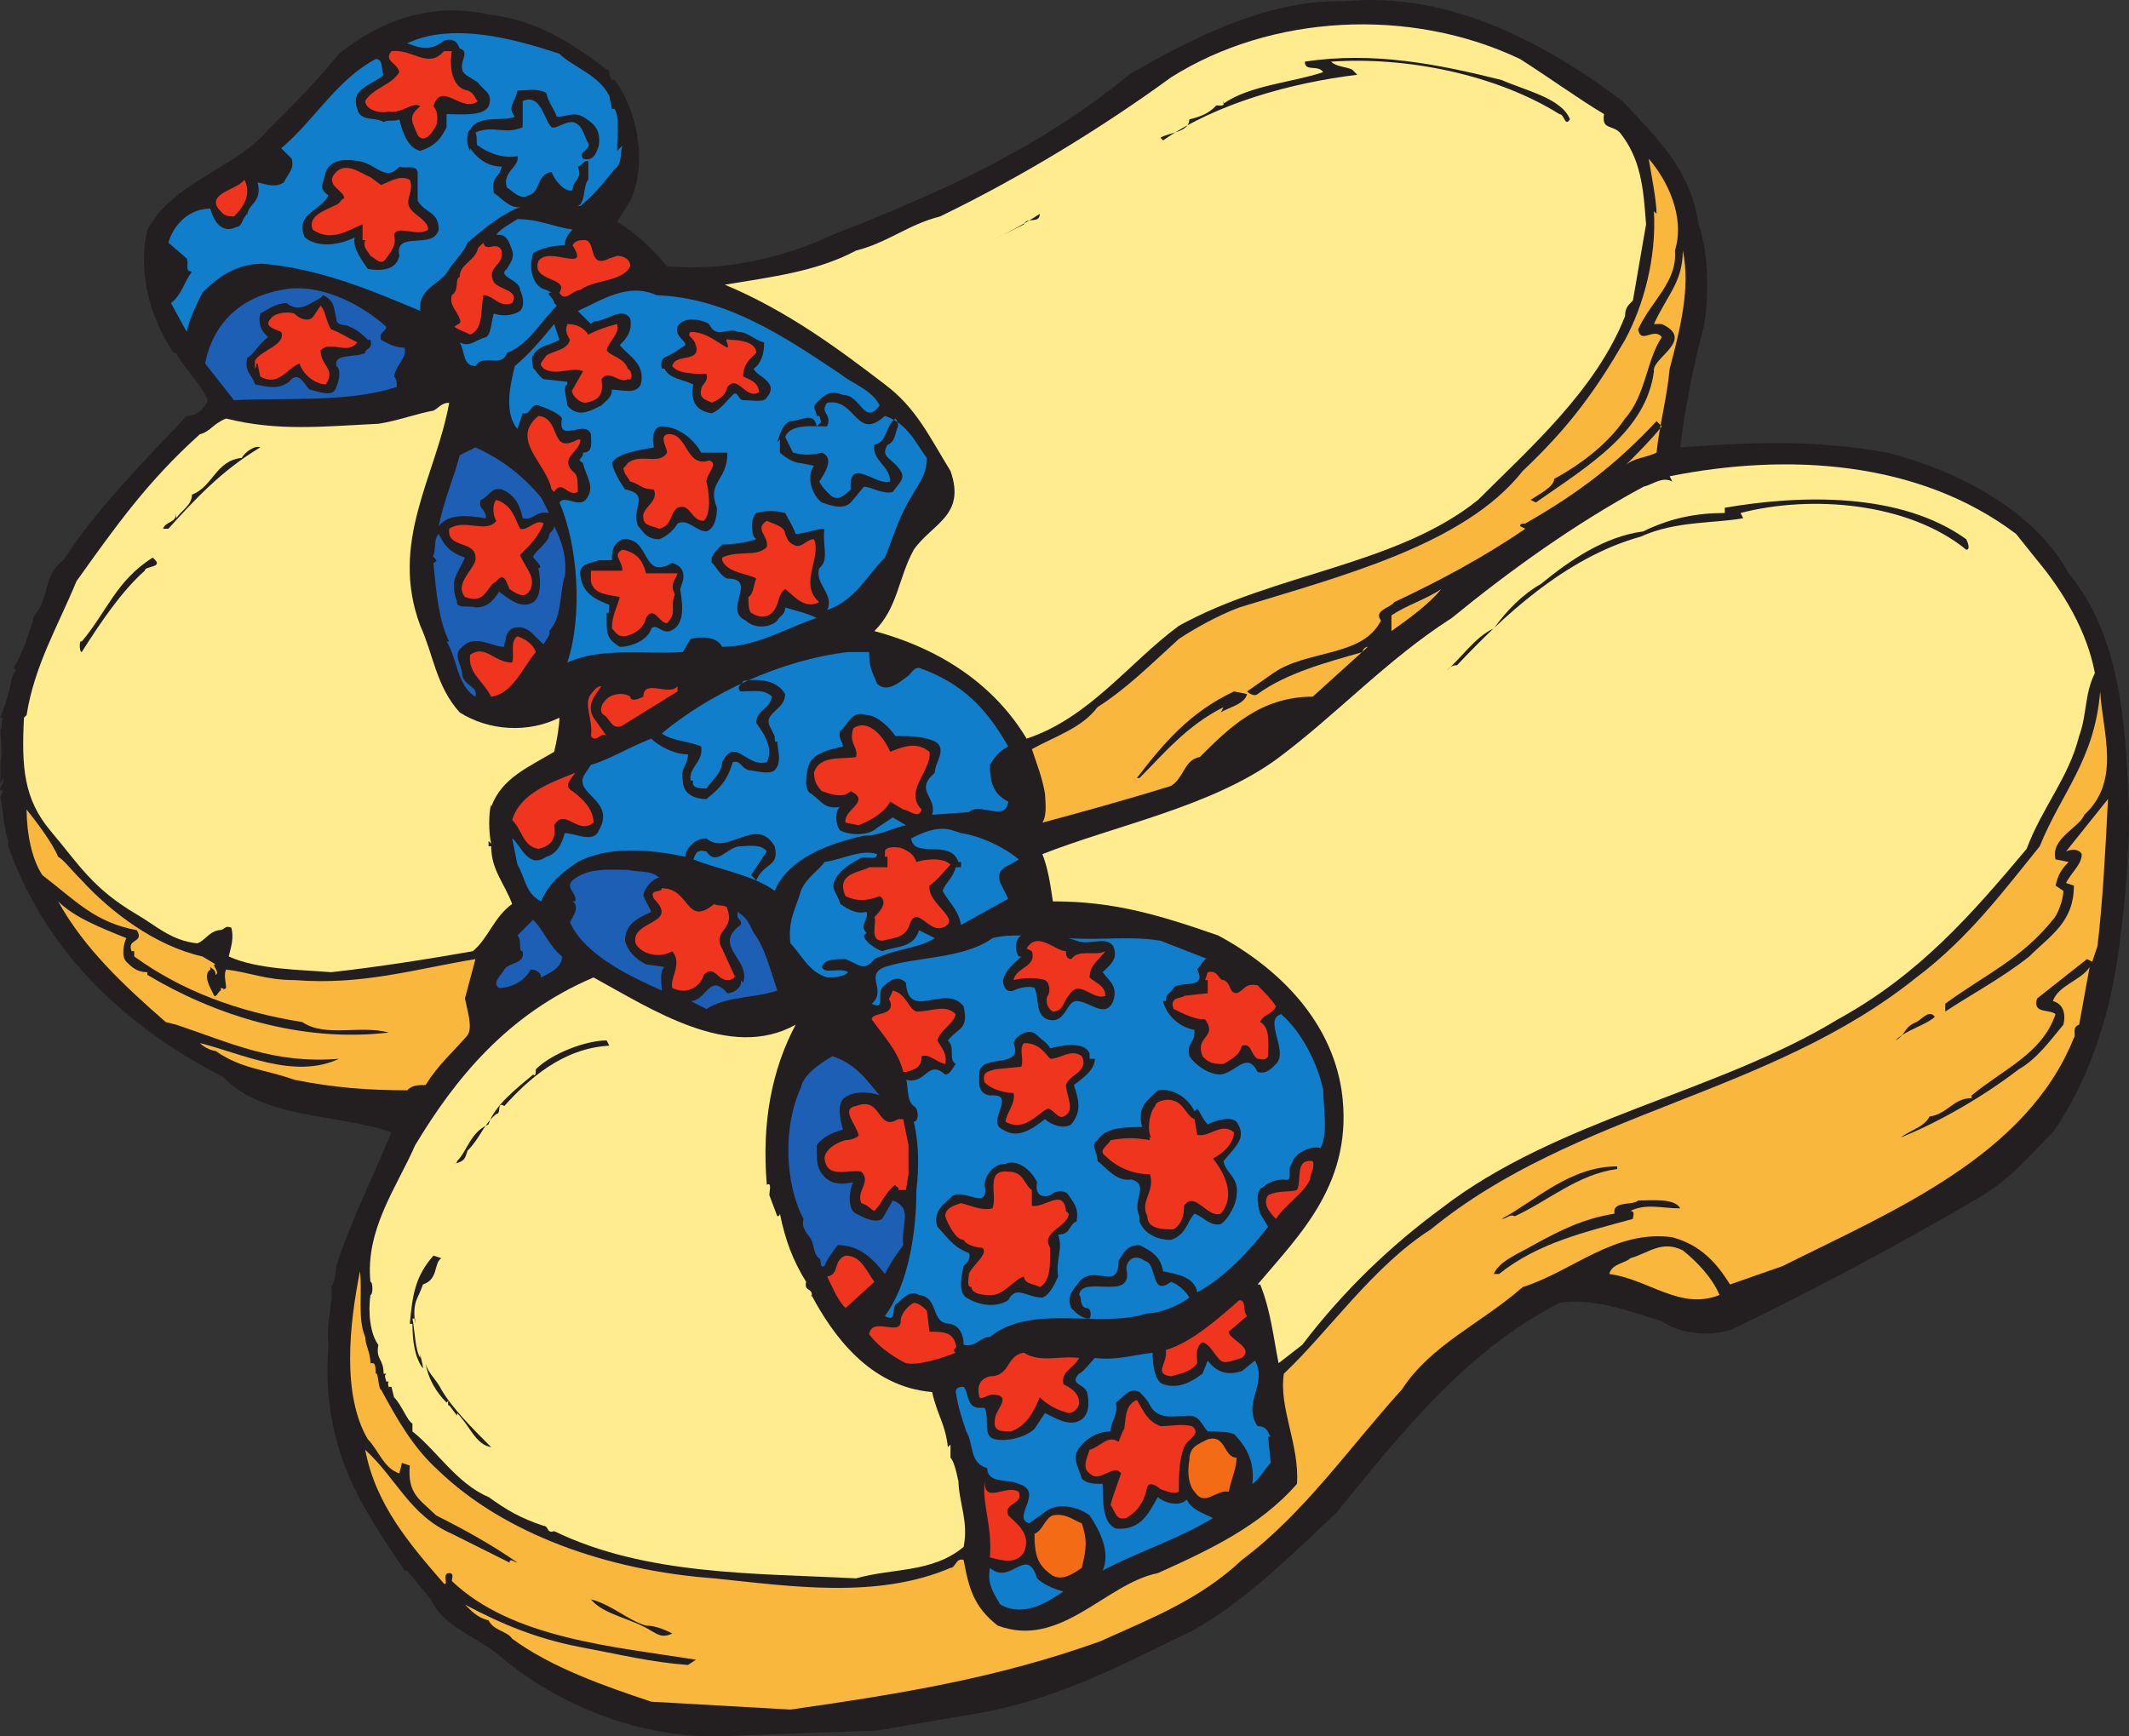 <svg xmlns="http://www.w3.org/2000/svg" width="608.353" height="496.273"><rect width="100%" height="100%" fill="#333333" stroke="none"/><path fill="#231f20" fill-rule="evenodd" d="M463.603 28.87c9.75 10.5 19.5 19.5 21.75 35.25 3 8.25 3 21 1.5 29.25-3 11.25-5.25 22.5-6.75 34.5 21-1.5 38.25-2.25 59.25 1.5 20.25 5.25 42 16.5 51.75 34.5 15.75 18.75 16.5 47.25 17.25 69 0 9.75-.75 21.75-2.25 33-2.25 22.5-9 42.75-19.5 57.75-7.5 7.5-12 13.5-22.5 19.5-23.25 13.5-44.25 24.75-69 36.75-6 2.25-15 1.5-20.25-2.25-9.75-3-19.5-6.75-29.25-5.25-27.75 14.25-46.5 39-63.75 60-12.75 12-26.25 25.5-41.25 33.75-18.75 9-39 20.25-63.75 24-9 1.5-17.25 3-26.25 4.5l-42 1.5c-24 1.5-48-8.25-64.5-21.75-7.5-6.75-17.25-9-21-17.25l-6.75-8.25h-.75c-12-18-24-34.5-21.75-64.5-.75-7.5 1.5-11.25.75-17.25v.75c.75-.75 1.5-3.75 1.5-6.75v.75c3.75-12 10.5-25.5 15.75-38.25-15-5.25-36.75-3.75-48-15.75-30.75-15.75-51.75-38.25-61.5-66v-2.25.75c-1.5-4.5-1.5-9.75-2.25-12.75l.75-1.5c-2.25-.75.75-1.5 0-3.75l-.75 1.5v-6c.75-2.25 0-6.75 0-9.75.75.75 0-1.5.75-3h-.75c.75-2.25 1.5-3.75 2.25-6.75.75-2.25.75-5.25 2.25-6.75l-.75-.75c3-4.5 4.5-10.5 6-15 4.5-5.25 2.25-11.25 8.25-15.75 9.75-15 23.25-28.5 35.25-41.25 3 0 5.25-2.25 6-4.5-2.25-5.25-6.75-9-9-13.5h-.75c-6-9-10.5-21.75-7.5-35.25.75-1.5 2.25-3 3-4.5 9-10.5 23.25-14.25 31.5-24 6.75-6.75 14.25-14.25 20.25-21.75 11.25-9 25.5-15 42.75-11.25 13.5 1.5 24 8.25 33.75 15.75 1.5 0 0 3 2.25 3 6 7.5 9.75 23.25 4.5 34.5l-3.75 6c6 3.75 9.75 7.5 14.25 12.75 15.75 1.5 33-2.25 47.25-9 30.75-12 59.25-24.75 84.75-45.75 16.5-9.75 39.75-21.75 61.5-21 30.75-3 58.5 12.75 79.5 28.5"/><path fill="#feec8e" fill-rule="evenodd" d="M458.353 32.62c-.75 4.5 2.25 3 4.5 5.25 6 7.5 6.75 15.75 7.5 26.25l-3.75 21.75c-1.5 1.5-2.25 2.25-2.25 4.5-8.25 21-27 37.5-42 52.5-23.25 18.75-58.5 21-85.5 36-14.25 10.5-25.5 26.25-43.5 32.25-9-15-24-25.5-43.5-30.75 6.75-6.75 6.75-15 11.25-23.25 5.25-7.5 15-9.75 10.5-22.5-6-9.75-9.75-18-18.75-24.75-12.75-9.75-27.75-21-45.75-28.5 13.5-2.25 26.25-3.75 37.5-9.75 9-2.25 15-7.5 24-9.75 23.25-11.25 46.5-25.5 66-39.75 28.5-18 68.25-20.25 99.75-5.25 8.25 5.25 16.5 11.25 24 15.75"/><path fill="#117ecc" fill-rule="evenodd" d="m174.103 27.37.75 3.75h.75c1.5 2.25.75 7.5.75 12l1.5-1.5c-.75 2.25 0 5.25-2.25 6.75-3 3.75-6 7.5-9.75 10.5h-.75c2.25-.75 1.5-6 3-7.5v-5.25c-.75-.75-2.25 1.5-3 1.5 1.5 3.75-1.5 3.75-1.5 6.75-2.25.75-5.25-3-6-5.25-4.5.75-3 6-6.75 6.75-2.25 1.5-4.5-1.5-6-2.25-1.5-4.5 3.75-6 3-9-3.75.75-8.25-.75-11.25-3-.75 0 0-2.25-.75-3.75 5.25-2.25 8.25.75 13.5-1.5v-7.5c5.25-2.25 6 5.25 8.25 7.5 1.5.75 5.25-3 7.5-.75 1.5.75 2.25 4.5 3 5.25.75 2.25-3 2.25-1.5 4.5 3 .75 3.75-1.5 4.5-3.75.75-5.25-2.25-6.75-4.5-8.25-3-1.5-4.5 0-7.5 0-.75-2.25-2.25-3.75-3-6.75-2.25-1.5-5.25-.75-8.25-.75-.75 3.75-3 4.5-.75 7.5-3.75 1.5-10.5-.75-12.75 3.75-.75 0-1.5 3.75 0 6v-.75c1.5 2.25 4.5 5.25 9 5.25-.75 3.75-3 2.25-2.25 7.5 2.25 1.5 5.25 5.25 8.25 3.75-6 2.25-10.5 6-15.75 10.5-.75 2.25-3.75 5.25-5.25 7.5-2.25 4.5-9 5.25-8.25 12-14.25-6-28.5-12-45-13.5-7.5 0-12.75 3.75-17.25 8.25-1.5 3-3.75 7.5-4.5 11.25l-4.5-8.25c3-2.25 3.75-6 6-9-2.25 0-.75-2.25-1.5-3.75l-5.25-4.5c1.5-5.25 6-9.75 12-9.75.75 3 3 7.5 7.5 5.25 1.5 0 1.5-2.25 3-3.75v.75c0-3.75 4.5-3.75 3-9.75 3 .75 5.25 1.5 7.5 0 1.5-3 3-3.75 2.25-6.75l-3-3c9.75-8.25 15.75-19.5 27-25.5 2.25 0 1.5 3 2.25 4.5-3 3-9.75 3.75-7.5 9.75.75 3.75 5.25 2.25 7.5 3.75 1.5-.75 3 0 4.5-.75.75 3 2.25 8.25 6 9 4.5-1.5 6-3.75 7.5-6.75v-3.75c3.75 0 10.5.75 12-2.25 1.5-3.75-1.5-4.5-3-6.75-.75-.75-4.5-2.25-4.5-3.75-.75-2.25 2.25-5.25-.75-6-.75-2.25-2.25-3-4.5-2.25-3.75 3-6.75 2.25-10.5.75 12.75-6 30-1.5 43.5 3 3.75 3.75 11.25 6 14.25 12"/><path fill="#f0351f" fill-rule="evenodd" d="M129.103 14.62c-.75 4.5 0 10.5 4.5 11.25 2.25.75 2.25 3 3 3-4.5 3.75-10.5-6-12.75 1.5 1.5 1.5 1.5 5.25 0 6.75-.75 1.5-3 3.75-4.5 1.5-1.5-3.75-3-5.25.75-8.25-2.25-1.5-5.25 2.25-9 1.5-3 .75-6.75-.75-6.75-3 2.25-3.75 7.5-4.5 9.75-8.25-.75-3-4.5-3-2.25-6 6-.75 10.5 5.25 15 0h2.25"/><path fill="#231f20" fill-rule="evenodd" d="M429.103 22.87c6.75 3 17.25 5.25 19.5 11.25-1.5 2.25-1.5-1.5-3-1.5-18-11.25-43.5-16.5-65.25-15 1.5 1.5 4.5 1.5 6 2.25l1.5 1.5c-18.75 2.25-40.5 8.25-55.5 18.75l-.75-.75c2.25-1.5 8.25-1.5 8.25-5.25 3-.75 5.25-1.5 7.5-3.75 0-.75 3 .75 2.25-1.5v.75c7.5-5.25 19.5-6 28.5-9-1.5-2.25-5.25 0-5.25-3 19.5-3 38.25.75 56.25 5.25"/><path fill="#fab73d" fill-rule="evenodd" d="M478.603 71.62c.75 9-6.75 14.25-10.5 22.5.75 4.5 4.5-.75 6.75 2.25-4.5 6.75-4.5 16.5-10.5 23.25-4.5 6.75-12 12.75-20.25 17.25 0 2.25-4.5 4.5-6.75 6l1.5.75c15-10.5 31.5-20.25 33.75-37.5-.75-3.75 12-9 2.25-13.5h-2.25c3.75-8.25 8.25-12 8.25-21 2.25 10.5-.75 22.5-3.75 33.75-.75 8.25-3 16.5-3.75 24-3 1.5-6.75 1.5-9 3.75 3.75-3.75 7.5-7.5 10.5-11.25l-1.5-1.5c-11.25 12-21.75 20.25-37.5 29.25-.75 0-1.5 0-1.5.75l1.5.75c-12 8.25-24.75 15-37.5 21-.75 1.5-6 2.25-3.75 5.25-5.25 10.5-21 8.25-30.75 15l-7.5 5.25c.75.75 2.25 1.5 3 .75 8.25-6 19.5-9 30-12 0-.75.75-1.5 1.5-1.5l-15.75 14.25c-15 0-24 9-32.25 17.25-4.5.75-4.5 6-8.25 8.25-12 3.75-25.5 7.5-36.75 10.5 1.5-2.25.75-6.75.75-8.25-.75-4.5-2.25-8.25-3.75-12.75 6.75-3.75 14.25-6 18.75-12 8.25-5.25 15-12 23.25-19.5 4.5-3 11.25-6.75 17.25-9 29.25-9 64.5-18 81-39 13.5-12.75 21-23.25 29.25-37.5 5.25-9.75 9-23.25 8.25-36.75l.75.75c0-3.75-1.5-11.25-2.25-15.75 5.25 6 10.5 16.5 7.5 26.25"/><path fill="#231f20" fill-rule="evenodd" d="M114.103 47.62c2.25.75 4.5-.75 5.25 1.5v8.25c2.25 3.75 6 3 6 8.25-1.5 6-12.75 0-11.25 7.5-.75 3.75-4.5 4.5-9 3.75-1.5-2.25-4.5-6-3.75-9-4.5 2.25-10.5 3-14.25 0-3-6.75 4.5-7.5 6.75-12-3-2.25-1.5-3-.75-6.75 1.5-3.75 6-3.75 9.75-3 4.5.75 7.5 6 11.25 1.5"/><path fill="#f0351f" fill-rule="evenodd" d="M108.853 52.87c2.25-.75 5.25-3 8.25-1.5 1.5 3.75-2.25 6 .75 9 1.5 1.5 4.5 3 4.5 5.25-3 2.25-9-1.5-9.75 1.5.75 3-.75 4.5-2.25 6.75s-3 0-4.5-.75c-.75-1.5-2.25-2.25-1.5-4.5h-.75v-4.5c-3.75 1.5-9 5.25-14.25 1.5-1.5-3.75 3-5.25 6-6.75 2.25-.75 1.5-1.5 3-2.25 0-2.25-6-3.75-2.25-7.5 3-3 7.5.75 9.75 1.5l3 2.25m-42 9c-3 0-3-.75-4.5-2.25-3-4.5 5.25-5.25 7.5-8.25 2.25 4.5-.75 8.25-3 10.5"/><path fill="#231f20" fill-rule="evenodd" d="M297.103 61.12c0 3-3.75.75-4.5 3l-9 4.5c4.5-2.25 9-4.5 13.5-7.5"/><path fill="#117ecc" fill-rule="evenodd" d="M163.603 65.62c-1.5 1.5-2.25 3-2.25 4.5-3 0-6.75.75-9 2.25-1.5 4.5 0 9.75 3.75 10.5l1.5.75c-2.25 0 .75 1.5.75 3l.75.75c-4.5 4.5-8.25 11.25-14.25 13.5-1.5 4.5-6.75 0-9 3.75-3.75 0-3-4.5-4.5-6.75 3 1.5 4.5-.75 7.5-1.5 1.5-.75 1.5-4.5 2.25-6.75 2.25.75 5.25.75 7.5-.75 1.5-1.5.75-4.5 0-6 0-3-6.75-3.75-3.75-6 .75-1.5 2.25-3 1.5-5.25s-1.5-4.5-3.75-4.5h-.75c.75-1.5 3.75-3 6-4.5 6 0 10.5 2.25 15.75 3"/><path fill="#f0351f" fill-rule="evenodd" d="M176.353 73.12c1.5 0 3.75.75 3.75 3-2.25 4.5-10.5 3.75-14.25 6.75-2.25 0-4.5 3.75-6 .75 3-4.5-8.25-3-6-9 3-4.5 15 3.75 9.75-4.5.75-1.5 2.25-1.5 3.75-1.5 3 .75.75 8.25 6.75 5.25l2.25-.75m-33-1.5c.75 4.5-4.5 4.5-2.25 9 1.5 2.25 7.5 2.25 5.25 6-3.75 1.5-5.25-2.25-8.25-2.25-.75 4.5 0 9.75-3.75 11.25-1.5-.75-3.75-1.5-4.5-2.25.75-.75 2.25-.75 1.5-2.25-.75-2.25-3-3.75-2.25-6.75 2.25-1.5.75-4.5 2.25-5.25 0-3.75 4.5-4.5 5.25-8.25l1.5-1.5c.75 3 3.75-.75 5.25 2.25"/><path fill="#1d5fb5" fill-rule="evenodd" d="M110.353 93.37c0 1.5-2.25 1.5-1.5 3.75 1.5.75 3.75 2.25 6.75 2.25.75 3-2.25 4.5-3 8.25.75.75.75 1.5.75 3-14.25 4.5-30.75 3-46.5 3.75l-8.25-10.5c2.25-11.25 9.75-18.75 21.75-21 10.5-2.25 22.5 3.75 30 10.5"/><path fill="#117ecc" fill-rule="evenodd" d="M187.603 84.37c20.25.75 36.75 12 52.5 22.5 3.75 3 9 4.5 11.25 9-4.5 6-5.25-3-10.5-3-3.75-1.5-5.25 0-7.5 2.25-1.5 1.5 0 2.25 0 3.75h.75c.75 2.25.75 1.5-.75 3-.75-4.5-4.5-1.5-7.5-1.5-2.25.75-3 3.75-3.75 6l.75-.75v3.75c.75.75 3.75 3 6 3l3.75.75c-2.25 3-.75 8.25 2.25 10.5 2.25.75 6 2.25 8.25 0l3.75-4.5c2.25 0 5.25 2.25 8.25 1.5 1.5-2.25 3.75-3.75 2.25-6-2.25-3.75-6-3.75-3.75-7.5 2.25-.75 2.25-3.75 3-5.25 0-.75 0-1.5-.75-2.25-3 2.25-2.25 6.75-6 7.5-.75 4.5 4.5 6 4.5 10.5-3.75 1.5-12-7.5-11.25 2.25-1.5 1.5-3.75 3.75-6 1.5-1.5-1.5-2.25-2.25-3-3.75 1.5-2.25 4.5-6.75.75-8.25-3 .75-5.25.75-8.25 0l-2.25-4.5c1.5-3.75 7.5-3 12-3 1.5-3.75-2.25-3.75 0-6.75 8.25-1.5 8.25 11.25 16.5 3.75 6.75 2.25 9 8.25 12 12 0 5.25-3 8.25-4.5 11.25-3.75 6-5.25 12-7.5 17.25-5.25 5.25-8.25 12-16.5 15 2.25-4.5-3.75-7.5-2.25-12 3-2.25.75-6.75 1.5-11.25-2.25 0-6 1.5-8.25 1.5-.75-2.25-2.25-4.5-3-6-3-.75-5.25-.75-8.25 0-1.5 1.5-1.5 4.5-.75 6.75l.75.75c-2.25.75-6 1.5-9.75 1.5-1.5 1.5-2.25 2.25-3 3.75v1.5c.75 0 2.25 3.75 4.5 4.5 9 0-1.5 9 5.25 12 2.25 2.25 6.75 2.25 9 0 .75-1.5 2.25-1.5 2.25-3.75 2.25.75 6 1.5 9 3-9 3-17.25 8.25-27 8.25-1.5-3-6-3-9-2.25l-2.25 3.75c-10.5.75-23.25-1.5-33 3 4.5-13.5 3-33.75-2.25-45.75 1.5-2.25 5.25 1.5 7.5-.75 3-3.75 0-6.75-.75-10.5-2.25-1.5 0-.75 0-3 3 0 2.25-3 2.25-5.25-1.5-4.5-9.75 3-8.25-4.5-.75-1.5-4.5-3-6.75-3.75s-2.25 3-4.5 2.25l-1.5 4.5c-3.75-4.5-2.25-12-.75-18 4.5-3.75 7.5-7.5 11.25-12l1.5 4.5c-2.25 1.5-6 1.5-7.5 4.5-.75 0 0 3 0 3.75 0-.75 1.5 2.25 3 3l6.75.75v1.5-.75c-1.5.75 0 4.5 0 6 3 3.75 6.75 1.5 9.75 0 1.5-1.5 3-2.25 3-4.5 3 0 6.75 1.5 8.25-1.5 1.5-6-3.75-8.25-6-11.25 1.5-1.5 3.75-3.75 3-7.5-2.25-3.75-6.75.75-10.5.75l-.75.75-3.75-3.75c6.75-3 14.25-8.25 22.5-4.5"/><path fill="#231f20" fill-rule="evenodd" d="M96.103 91.12c0 2.25 3 1.5 3.75 2.25 2.25.75 4.5 3 5.25 3.75h.75c.75 3-1.5 2.25-1.5 3.75-3 1.5-9 0-8.25 3.75 1.5.75.75 4.5 0 6-.75 3-4.5 1.5-7.5.75-1.5-.75-3-6-6-2.25-3 2.25-6 1.5-9.75.75-.75-3-3-3-2.25-7.5 2.25-1.5 3.75-4.5 6-6-1.5-1.5-3-3-2.25-6.75 1.5-.75 4.5-3 7.5-3 3.75 3 6.75 0 9.75-1.5l.75-.75c3 1.5 3 3 3.75 6.75"/><path fill="#f0351f" fill-rule="evenodd" d="M94.603 94.12c2.25.75 4.5 2.25 7.5 3.75-3 3.75-7.5-.75-10.5 2.25 0 4.5 4.5 5.25 1.5 9.75-3 0-6.75-3-7.5-6-3.75 1.5-6 6.75-11.25 3.75l-.75-3.75c-.75 0 0 .75-.75 1.5v-3 .75c1.5-3 9-4.5 7.5-8.25-1.5-.75-5.25-1.5-3-3.75.75-1.5 4.5-2.25 6.75-1.5 1.5 1.5 4.5 3 6 0l1.5-2.25c1.5 1.5 1.5 4.5 3 6.75"/><path fill="#231f20" fill-rule="evenodd" d="M210.853 94.87c3 0 4.5 2.25 7.5 3 0 3-.75 6-3 7.5.75 2.25 7.5 3.75 3.75 8.25-.75 1.5-3.75.75-6.75.75-1.5 0-1.5-3-3-1.5s-3.75 4.5-6 5.25c-5.25-.75-6-4.5-5.25-8.25-3-1.5-6.75-1.5-8.25-4.5h-.75c-.75-3.75 1.5-3 4.5-5.25l2.25-1.5c0-1.5-3-2.25-2.25-5.25 1.5-3 6.75-2.25 9-.75 2.25 4.5 5.25.75 8.25 2.25"/><path fill="#f0351f" fill-rule="evenodd" d="M168.103 95.62c3-1.5 5.25-2.25 8.25-3 .75 3-2.25 4.5-3 7.5.75 1.5 5.25 2.25 6 5.25 1.5.75 1.5 3.75 0 3-2.25 1.5-5.25-3-7.5 0 .75 4.5-.75 6-4.5 6.75-2.25 0-4.5-3-3.75-3.75l3-5.25c-3-1.5-7.5 1.5-11.25-.75-1.5-1.5-.75-1.5.75-3.75 2.25-1.5 6-1.5 6.75-4.5-.75-1.5-1.5-2.25-.75-4.5 2.25 0 4.5.75 6 3m39.75 3.75c.75-.75-1.5-3 .75-2.25 3 0 7.5.75 7.5 3.75-1.5 1.5-3.75 3-3.75 6.75 1.5.75 4.5 1.5 4.5 4.5-3.75 2.25-6-5.25-9-1.5-.75 3-3 3.75-4.5 4.5-.75-.75-3.75-.75-3-3.75 0-1.5 2.25-2.25 1.5-4.5-3 0-8.25 0-9.75-2.25.75-3.75 8.25-.75 6.75-6v.75c0-3-3-3-1.5-4.5 4.5 0 7.5 3 10.5 4.5"/><path fill="#feec8e" fill-rule="evenodd" d="M128.353 115.12c-3.75 21-17.25 39.75-8.25 63.75 3.75 8.25 4.5 17.25 11.25 24.75 8.25 5.25 19.5 6 28.5 1.5 0 2.25-.75 6.75-1.5 9.75-7.5 4.5-15 7.5-18 15.75v-.75c-.75 2.25-.75 8.25 0 11.25l-.75-.75v1.5h.75c0 6.75 3.75 10.5 6 16.5-5.25 3.75-6.75 9.75-11.25 13.5-12.75 2.25-27 4.5-40.5 6-9-.75-21-.75-29.25-4.5.75-3 1.5-5.25.75-8.25-2.25-.75-1.5.75-3.75.75-3 .75-3.75 3-6 3.75-7.5-.75-12-5.25-17.25-8.25-12.75-7.5-16.5-14.25-24.75-24-7.5-9-8.25-18-7.5-32.25l.75-.75c2.25-14.25 9-25.5 14.25-38.25 11.25-15.75 20.25-28.5 35.25-42 3-.75 3.75-3 7.5-4.5 15 3.75 27.75 2.25 43.5 1.5 5.25-.75 11.25-3 15.75-3.75 1.5-.75 2.25-2.25 4.5-2.25"/><path fill="#f0351f" fill-rule="evenodd" d="M165.103 125.62h.75c0 3.75-6.75 5.25-1.5 9.75.75.75.75 3 .75 5.25-3 1.5-4.5-3.75-6.75 0l-.75-.75c-1.5-7.5-12-14.25-3.75-21 6.75.75 3 11.25 11.25 6.75"/><path fill="#231f20" fill-rule="evenodd" d="M207.853 129.37c0 8.25-6 8.25-3 15.75 0 3-.75 6-3 6.75-3 0-5.25-3.75-8.25-2.25-.75 1.5-3 3.75-5.25 4.5-3.75 0-4.5-2.25-6-3.75-2.25-5.25 3.75-9-3.75-10.5-1.5-2.25-3-4.5-3.75-7.5 1.5-3 8.25-3.75 12-4.5-.75-3 0-6 2.25-6 5.25 0 9.75 4.5 11.25 7.5h7.5"/><path fill="#f0351f" fill-rule="evenodd" d="M202.603 131.62c3 .75-.75 3.75-.75 6 .75 3 1.5 9-.75 11.25-3.75 0-3.75-5.25-7.5-3.75-2.25 1.5-1.5 5.25-5.25 6-1.5-.75-4.5-.75-4.5-3-.75-3 4.5-4.5 3-8.25-3.75 0-3.75-1.5-6.75-2.25l-1.5-2.25c-.75-2.25-.75-.75.75-3 3.75-3 9 .75 11.25-3 0-1.5-2.25-4.5 0-5.25 6-.75 5.25 9.75 12 7.5"/><path fill="#231f20" fill-rule="evenodd" d="M74.353 127.87c-11.25 6.75-18.75 15-26.25 23.25h-1.5c.75-2.25 3.75-1.5 3.75-4.5v1.5c1.5-2.25 4.5-3.75 4.5-6.75 6-2.25 6.75-9.75 14.25-10.5.75-1.5 3.75-3.75 5.25-3"/><path fill="#1d5fb5" fill-rule="evenodd" d="m154.603 142.12 2.25 4.5c-3.75-.75-4.5 2.25-7.5 1.5-.75-3.75-2.25-6.75-6-8.25-3-.75-3.75 2.25-6 3-.75 3 1.5 2.25 1.5 5.25-5.25-.75-10.5-1.5-13.5 2.25 1.5-7.5 4.5-14.25 6-20.25l4.5-2.25c8.25 3.75 13.5 8.25 18.75 14.25"/><path fill="#feec8e" fill-rule="evenodd" d="M582.103 160.12c7.5 9 14.25 20.25 16.5 32.25-3 6-2.25 12-4.5 18-3 12-10.5 20.25-15 32.25-15.75 18.75-30.75 36-54 48.75-34.5 21-80.25 28.5-113.25 54-14.25 10.5-27.75 23.25-39.75 39l-6.75 5.25c-1.5-7.5-2.25-15-5.25-22.5h-.75c12-14.25 27.75-29.25 24-55.5-3-19.5-17.25-34.5-35.25-44.25-17.25-6-30-9.75-47.25-9.75-.75-5.25-1.5-9.75-3-13.5 21-8.25 48-13.5 66.75-27 17.25-12.75 31.5-28.5 50.25-40.5 16.5-13.5 35.25-27 54.75-37.5 3-.75 5.25-3 8.25-1.5l-.75-1.5c33.75-6.75 71.25-4.5 99 16.5l6 7.5"/><path fill="#231f20" fill-rule="evenodd" d="M561.853 154.12s1.5 3 0 3c-16.5-13.5-44.25-15.75-64.5-10.5l.75 1.5c-8.25 1.5-19.5.75-29.25 5.25-21.75 6-39.75 23.25-52.5 36.75-1.5 0-2.25.75-3 1.5 3.75-3 8.25-9.75 13.5-12 3.75-5.25 8.25-9.75 13.5-12.75 8.25-6.75 18-13.5 29.25-15l1.5-.75c6.75-3 13.5-4.5 21.75-4.5v-1.5c21.75-3.75 50.25-4.5 69 9"/><path fill="#f0351f" fill-rule="evenodd" d="M148.603 151.12c2.25.75 4.5-3 6.75-1.5-1.5 3.75-3.75 6-6.75 9 1.5 3.75 4.5 6 3 9.75-1.5 3-3.75 1.5-6 0-.75-1.5-1.5-5.25-3.75-2.25-3 1.5-3 6.75-9 4.5-3-3.75 2.25-7.5 3-10.5.75-6-8.25-3-7.5-9 4.5-3 10.5 1.5 13.5-2.25-.75-.75-1.5-4.5 0-6 4.5 1.5 5.25 5.25 6.75 8.25m75.75 1.5c.75 1.5.75 2.25 2.25 3 2.25 1.5 3.75-1.5 6-1.5 2.25 5.25-4.5 12.75 1.5 18-4.5 2.25-7.5-2.25-9.75-3.75-2.25 1.5-1.5 4.5-3.75 6.75-1.5 1.5-3.75 1.5-6 0-.75-.75-.75-3-.75-4.5 1.5-.75 1.5-3.75 2.25-5.25-2.25-1.5-8.25-1.5-9.75-5.25v-.75c4.5-2.25 9.75 0 12.75-3 .75-3-3.75-5.25 0-7.5 1.5.75 5.25 1.5 5.25 3.75"/><path fill="#1d5fb5" fill-rule="evenodd" d="M161.353 165.37v-.75c-1.5 5.25-.75 12-4.5 15.75.75.75-.75 2.25-1.5 3.75-3-2.25-4.5-6-9-4.5-2.25 1.5-1.5 3-2.25 4.5v.75c-3.75 0-8.25-3.75-12 0-3 2.25 0 5.25 0 8.25.75 3 4.5 3 3.75 6-5.25-3-5.25-11.25-8.25-15.75h.75c-3-6-3.75-14.25-4.5-22.5 2.25-.75-.75-1.5 0-2.25.75-1.5 0-4.5 1.5-6 1.5 3 3 5.25 7.5 6.75-2.25 5.25-4.5 6-2.25 12.75v-.75c-.75 3 3.75 1.5 5.25 2.25 3.75 0 5.25-2.25 6.75-4.5 2.25 1.5 6 5.25 9.75 3 2.25-1.5 2.25-6 1.5-9.75 1.5 0-.75-2.25-1.5-3 0-1.5 3.75-3.75 4.5-6 0-1.5 1.5-1.5 1.5-3 2.25 4.5 3.75 9 3 15"/><path fill="#231f20" fill-rule="evenodd" d="M192.103 160.87c2.25.75 3.75 2.25 3 5.25l-.75 2.25c.75 4.5 1.5 10.5-3 12-2.25.75-3.75-2.25-5.25-.75-.75 3-5.25 5.25-9 5.25-3.75-2.25-3.75-3.75-3.75-8.25v-3 1.5c.75.75.75-1.5.75-2.25-3.75-1.5-7.5-3-8.25-8.25-.75-3.75 3.75-3.75 5.25-4.5h3.75c0-2.25 0-4.5 3-6 8.25-.75 5.25 12 14.25 6.75"/><path fill="#f0351f" fill-rule="evenodd" d="M184.603 163.87h9c-.75 2.25-2.25 3-.75 6-1.5 3.75.75 5.25-2.25 8.25-2.25 0-3.75-5.25-6-1.5-.75 3-3 4.5-6 5.25-2.25 0-2.25-.75-3.75-2.25 0-3.75 1.5-6 2.25-9-3.75-.75-7.5-.75-8.25-4.5v-3h9c0-3-3-4.5 0-6 4.5.75 6 3.75 6.75 6.75"/><path fill="#231f20" fill-rule="evenodd" d="M41.353 163.12c-6.75 6-12.75 15-18 23.25-.75 0-.75-3.75 0-3 7.5-9 9.75-17.25 20.25-24 3.75 3-2.25 2.25-2.25 3.75"/><path fill="#fab73d" fill-rule="evenodd" d="M397.603 180.37v-4.5c4.5-3 9.75-4.5 14.25-7.5-3.75 4.5-9 8.25-14.25 12"/><path fill="#f0351f" fill-rule="evenodd" d="M153.103 186.37c-3.75 4.5-6.75 12-12.75 12.75-2.25-4.5-6.75-6.75-6-12 4.5-3 6.75 2.25 12 2.25.75-2.25-.75-6 1.5-7.5 2.25.75 4.5 2.25 5.25 4.5"/><path fill="#117ecc" fill-rule="evenodd" d="M248.353 186.37c0 4.5.75 5.25 2.25 9 3 3 6.75-.75 9-2.25.75-.75 1.5-2.25 3-2.25 12.75 4.5 19.5 12 25.5 22.5-3 1.5-3.75 3-5.25 5.25 0 4.5.75 8.25 5.25 10.5-.75 6-8.25 0-11.25 3l-10.5.75c1.5-5.25-5.25-6.75.75-12 0-3 3.75-6.75 0-9-3.75-1.5-6.75-1.5-11.25-1.5-1.5-2.25-5.25-6-8.25-6-4.5-1.5-5.25 3-7.5 4.5-.75 2.25.75 3 .75 4.5-3 .75-8.25 1.5-9.75 5.25-.75 2.25-1.5 7.5.75 8.25 3 2.25 3.75 4.5 8.25 3.75-1.5.75-1.5 5.25 0 6.75 3 1.5 8.25 1.5 10.5-.75l4.5-3 3.75 2.25c-3.75.75-7.5 3-12 3-10.5 2.25-21.75 6.75-25.5 15.75-6-4.5-15.75-6-23.25-9 .75-1.5.75-3 3.75-2.25 3 4.5 6-1.5 9.75-1.5 2.25 0 6-.75 7.5 1.5l-4.5 6.75 1.5 1.5c2.25-5.25 6.75-3.75 5.25-9.75-5.25-9-13.5 3-19.5-2.25-3 0-5.25 2.25-6 4.5v.75c-10.5-2.25-22.5-3-30.75 1.5-4.5 3-8.25 6-10.5 11.25-4.5-2.25-4.5-6.75-6.75-10.5l-1.5-7.5c2.25 1.5 4.5 9 9.75 5.25 3-.75 4.5-3.75 5.25-6.75 3 0 8.25 3 9.75-.75 5.25-9-8.25-10.5-3.75-16.5l1.5-2.25c5.25-1.5 11.25-5.25 17.25-7.5 2.25 2.25 6.75 4.5 10.5 4.5 0 3-2.25 3.75-1.5 7.5 0 3 2.25 5.25 6.75 5.25 3.75-3 6-5.25 7.5-10.5 2.25-.75 2.25 1.5 4.5 2.25 1.5 0 6 1.5 7.5 0 2.25-2.25.75-6 .75-8.25-.75.75-.75-.75-.75-1.5l-1.5-3c-1.5-3.75 4.5-4.5 4.5-9-2.25-3.75-6.75-4.5-12-3.75 0 .75-2.25 1.5-.75 3 3.75 0 6.75-.75 9 1.5-.75 3.75-4.5 3.75-4.5 7.5 1.5 2.25 5.25 6.75 3 11.25-6 1.5-9-7.5-12.75 0 0 3-3 5.25-4.5 7.5-1.5 0-4.5 0-3.75-2.25h-.75c-.75-3.75 3.75-5.25 3-9.75-3-1.5-8.25-1.5-11.25-3.75 13.5-11.25 33.75-21 53.25-23.25h6"/><path fill="#f0351f" fill-rule="evenodd" d="M171.853 196.12c-1.5 2.25-4.5 5.25-2.25 9l3.75 5.25c-1.5-1.5-3 2.25-4.5 0 .75-4.5-2.25-9 0-12 .75-.75 1.5-2.25 3-2.25"/><path fill="#f0351f" fill-rule="evenodd" d="M193.603 196.12v1.5l-15.75 9.75c-3 1.5-3.75-2.25-5.25-3s-.75-3 0-3.75c1.5-2.25 5.25-3 7.5-1.5 0 1.5 2.25.75 3.75 0 0-5.25 7.5 0 9.75-3"/><path fill="#231f20" fill-rule="evenodd" d="M356.353 198.37c-.75 3-5.25 3.75-7.5 5.25l.75-1.5c-10.5 5.25-17.25 13.5-24 20.25h-.75c7.5-9.75 15-18.75 27.75-24.75l3.75.75"/><path fill="#fab73d" fill-rule="evenodd" d="M595.603 232.87c-1.5 3.75-9.75 6.75-8.25 12.75l3.75.75c-2.25 2.25-3 3.75-3.75 6.75l2.25 1.5c0 2.25-1.5 6.75-3 8.25-9 11.25-19.5 15.75-30.75 24v2.25c6.75-4.5 16.5-9.75 24-15.75 6-6 12.75-9.75 12.75-20.25l-2.25-.75c1.5-3 4.5-5.25 4.5-8.25-.75-1.5-3-1.5-4.5-.75l12-15c-.75 15-1.5 29.25-3 42l-1.5 4.5-1.5-.75-14.25 11.25c-1.5 4.5 3.75 3 5.25 4.5-3.75 11.25-15 15.75-24 23.25v.75c-5.25 0-6.75 4.5-12 5.25-1.5 3-5.25 3.75-8.25 6 11.25-4.5 24-12 33.75-19.5 5.25-3 9-8.25 12.75-12.75.75-3 0-6-3-6.75 1.5-4.5 8.25-6 10.5-9.75l-3 16.5c-2.25.75-.75 3-1.5 3.75-13.5 33.75-51.75 49.5-83.25 65.25l-15 5.25c-3.75-6-8.25-11.25-16.5-13.5-16.5-2.25-28.5 9.75-42.75 14.25-12 10.5-26.25 16.5-34.5 29.25-15 16.5-27.75 35.25-45.75 48.75-12 11.25-25.5 16.5-40.5 23.25-29.25 10.5-57 15-88.5 19.5l-39.75-2.25c-13.5-4.5-28.5-9.75-39.75-18-1.5-2.25-5.25-2.25-6.75-5.25-3-.75-4.5-2.25-6.75-4.5 11.25 6 21 9.75 32.25 12 12 2.25 21 4.5 31.5 5.25l2.25-1.5c-23.25-3.75-52.5-6-69.75-22.5 0-.75.75-2.25-.75-2.25-2.25 0 0 3.75-1.5 3-9.75-11.25-19.5-22.5-22.5-38.25 9 8.25 12.75 18.75 24.75 24l16.5 8.25c0-1.5 1.5 0 2.25 0-7.5-5.25-15.75-9.75-23.25-13.5-4.5-4.5-8.25-6-7.5-14.25l-2.25-.75-.75 3c-4.5-1.5-6-6.75-9-9.75-7.5-12.75-5.25-33-2.25-48 .75 6-.75 13.5 1.5 18.75 0 2.25 1.5 4.5 1.5 7.5h.75c.75 0 .75 2.25.75 3 .75-.75.75 4.5 1.5 4.5 4.5 8.25 9 16.5 16.5 23.25 18.75 18 48 28.5 78.75 30.75 21.75 2.25 46.5 6 67.5-3 1.5 0 1.5-3 3.75-2.25 1.5 8.25 3 13.5 9.75 18.75 18 6.75 30.75-12 45.75-15 15-6.75 29.25-13.5 39.75-25.5.75-11.25-5.25-21.75-3.75-31.5 12.75-12 25.5-30.75 42-41.25 41.25-33.75 96.75-38.25 138.75-72 15-11.25 25.5-25.5 35.25-37.5 6-15 15.75-24.75 17.25-44.25.75 12 6 25.5-4.5 35.25"/><path fill="#f0351f" fill-rule="evenodd" d="M254.353 214.87c3.75-1.5 7.5-3 11.25 0 .75 5.25-7.5 11.25-2.25 16.5-.75 3-3.75 0-5.25 0l-3.75-2.25c-1.5 3-5.25 5.25-9 6.75l-3.75-.75c-.75-3.75 7.5-6 1.5-9-2.25 2.25-6 .75-8.25 0-1.5-1.5-2.25-3-2.25-5.25 1.5-5.25 8.25-3.75 12-4.5.75-3-2.25-3.75-.75-8.25 4.5-3 9 3 10.5 6.75m-90 6c-.75 1.5-3.75 3.75-.75 5.25 3 2.25 6 5.25 6 9-4.5 3.75-8.25-4.5-11.25.75.75 4.5-1.5 6-4.5 6.75-4.5-.75-4.5-5.25-7.5-8.25 2.25-7.5 10.5-10.5 18-13.5"/><path fill="#fab73d" fill-rule="evenodd" d="M16.603 244.87c1.5.75 3.75 3.75 6.75 6.75 8.25 9 21 18.75 34.5 21.75l3.75 2.25c-1.5 0 1.5 2.25 0 3 0-1.5-.75-1.5-1.5-2.25v.75c-2.25 1.5 0 5.25.75 6.75.75 2.25 1.5-.75 2.25-.75v-.75c.75 0 .75.75 1.5 0 0-1.5-.75-3.75 0-5.25 6.75.75 11.25 3 19.5 3 19.5 1.5 33.75-3 51.75-6l-3 11.25c.75 3.75 2.25 8.25.75 10.5-4.5 5.25-8.25 8.25-12 14.25-2.25 0-3.75 0-5.25 1.5-11.25 0-21-.75-32.25-3-8.25-3-15-3-22.5-8.25-.75 0-3-.75-4.5-2.25 12 3 27 10.5 39.75 4.5-18.75 1.5-30.75-4.5-46.5-9.75l-3-.75c-12-10.5-23.25-21-30.75-34.5 4.5 4.5 12 7.5 19.5 10.5-.75 1.5-1.5 5.25 0 6.75s3 3 6 3v.75c18.75 11.25 43.5 19.5 69 16.5-8.25-2.25-18 1.5-24.75-3-18.75-3-34.5-9-48-18.75v-1.5h-.75c-1.5-3.75 3.75-2.25 1.5-6-12-2.25-17.25-8.25-27-15.75-3-4.5-4.5-12-4.5-18.75 3 3.75 7.5 9.75 9 13.5"/><path fill="#117ecc" fill-rule="evenodd" d="M274.603 238.12c5.25.75 12 3.75 16.5 7.5-3 2.25-6.75 2.25-5.25 6.75l2.25 4.5-13.5 7.5c-.75-4.5-3.75-6.75-5.25-9.75.75-2.25 3-3.75 3.75-6.75h1.5v-1.5h-.75c-2.25-6.75-12.75-.75-13.5-6.75 3-1.5 7.5-3.75 12-2.25l2.25.75"/><path fill="#f0351f" fill-rule="evenodd" d="M261.853 246.37c2.25-.75 7.5-1.5 9.75.75-1.5 1.5-3.75 4.5-6 6-.75 5.25 9.75 9.75 3.75 12-4.5 1.5-7.5-7.5-9.75 0-1.5 3-4.5 3-7.5 3.75-3.75 0-1.5-5.25-2.25-6.75 2.25-2.25 3.75-4.5 1.5-6-3.75 1.5-6.75 1.5-9.75 0-3-6.75 4.5-6.75 6.75-8.25h5.25v-3h-.75v-1.5c0-1.5 3.75-1.5 5.25-.75s3 1.5 3.75 3.75"/><path fill="#117ecc" fill-rule="evenodd" d="M250.603 244.12c0 2.25-3.75 0-5.25 1.5-3 1.5-6 3.75-6.75 6-1.5 2.25.75 3.75 1.5 6.75 2.25 1.5 4.5 3 7.5 2.25.75 2.25-2.25 3.75 0 6l-.75.75c0 1.5 3 3.75 5.25 4.5 3.75-1.5 9-.75 10.5-6l4.5 2.25c-4.5 3-11.25 3-17.25 6-3 3.75-4.5 1.5-8.25 0-3 0-6 0-6.75 2.25.75 2.25 5.25 0 7.5 1.5-1.5 1.5-4.5 1.5-6 1.5-5.25-1.5-7.5-6.75-10.5-9.75-.75-6.75 1.5-9.75 3-15 1.5-3.75 5.25-6 6.75-8.25 5.25-.75 10.5-3.75 15-2.25"/><path fill="#1d5fb5" fill-rule="evenodd" d="M179.353 248.62c3 .75 6.75 0 9 2.25-1.5 0-4.5 3-4.5 5.25l2.25 4.5c-3 1.5-7.5 3-7.5 8.25.75 3 3 5.25 6 6.75l5.25.75c-1.5 1.5-.75 4.5-.75 6.75-8.25-3.75-21.75-9.75-26.25-19.5.75-1.5 3-4.5.75-6h.75c.75-2.25-3-3.75-.75-6 4.5-3.75 10.5-3 15.75-3"/><path fill="#f0351f" fill-rule="evenodd" d="M204.103 258.37c.75.75 3.75 0 3.75 1.5 2.25 6-4.5 6-1.5 11.25l3.75 8.25v-.75c0 .75-.75 1.5-2.25 1.5-3 0-3.75-4.5-6.75-1.5-.75 3-4.5 6-9 3.75-.75-3 3-6.75 0-10.5-3.75 2.25-9 .75-10.5-2.25-1.5-6.75 12.75-5.25 5.25-12.75-1.5-3 2.25-1.5 2.25-3 8.25 0 6.75 11.25 15 4.5"/><path fill="#1d5fb5" fill-rule="evenodd" d="M215.353 266.62c3 3.75 4.5 9.75 6.75 16.5-6.75 2.25-14.25 1.5-20.25 5.25l-4.5-2.25c4.5 0 5.25-8.25 10.5-2.25 2.25 0 4.5-2.25 3.75-3.75l.75.75c2.25-6.75-9-10.5-.75-16.5.75-1.5-1.5-1.5-.75-3.75 3 2.25 3 3 4.5 6m-54.75 6.75c0 3-3 4.5-6 6 0-1.5-1.5-2.25-3-2.25-1.5 3-5.25 5.25-9 5.25-2.25-1.5.75-3.75 1.5-5.25 1.5-2.25 6-1.5 5.25-5.25-1.5 0 0-3-1.5-4.5l4.5-4.5c3 3 4.5 7.5 8.25 10.5"/><path fill="#117ecc" fill-rule="evenodd" d="M291.853 267.37c-1.5.75-2.25 3.75-.75 6h.75c-2.25 2.25-4.5 3.75-5.25 6.75 0 1.5.75 3.75 3 3 1.5-.75 4.5-1.5 6-.75 1.5 3 0 7.5 3.75 9 5.25 1.5 5.25-5.25 8.25-5.25 3.75 0 8.25 5.25 10.5 0 1.5-4.5-1.5-6-3-8.25 2.25-2.25 4.5-3.75 3-7.5-2.25-3-6.75 0-10.5-1.5l-2.25-.75c9 .75 17.25-.75 26.25.75l13.5 5.25c-.75-.75-2.25 2.25-3 3 3 6-5.25 3-6.75 5.25-.75 1.5-2.25 1.5-2.25 3.75h-.75c.75 3.75 4.5 7.5 9 8.25 0 4.5-2.25 3-1.5 7.5 1.5 2.25 5.25 5.25 9 5.25 4.5-.75 7.5-6.75 10.5-.75 2.25.75 3.75-.75 5.25-2.25 3.75-3.75-3.75-12.75 1.5-14.25 6 5.25 10.5 14.25 12 21.75v-.75c0 6 1.5 12.75-.75 17.25-3-.75-7.5 1.5-8.25 4.5-1.5 1.5.75 5.25-2.25 4.5-2.25 0-4.5.75-6 2.25-2.25.75-1.5 5.25-.75 7.5l2.25 3.75c-5.25 6.75-12 14.25-20.25 18.75-.75-4.5-6-5.25-9.75-6-.75-4.5-3.75-6-6.75-7.5-3.75 0-4.5 2.25-6 4.5 0 9-6.75.75-11.25 6-1.5 2.25-3.75 3.75-2.25 7.5 1.5 1.5 3 3 5.25 3 .75-1.5 0-3-.75-3-2.25 0-1.5-3.75-2.25-3.75.75-6 15.75 2.25 13.5-7.5 0-2.25 2.25-4.5 5.25-2.25 3.75.75 1.5 10.5 7.5 6 2.25.75 4.5 3 5.25 4.5-3 2.25-8.25 4.5-12 4.5-13.5 4.5-33-3-45 6.75-3 0-3.75 3-7.5 2.25 0-2.25-.75-5.25-3.75-6-6 0-3-7.5-9-8.25-2.25-1.5-4.5.75-6 2.25-2.25.75 0 6-3.75 3.75 6.75-9 9-24 9-36 .75-6 .75-13.5-.75-19.5 1.5 0 1.5-3.75 0-4.5-2.25-1.5-1.5-6.75-2.25-7.5 6 1.5 6-6 11.25-1.5 1.5 0 2.25-2.25 3-3-2.25-1.5 0-4.5-2.25-6.75 3-3.75 6-3 4.5-9.75-5.25-6.75-15.75 4.5-16.5-6.75-2.25-2.25-4.5-.75-6 .75-3 1.5.75 7.5-3.75 5.25 4.5-3.75-2.25-8.25 3.75-10.5 9-3 22.5-2.25 30.75-8.25 3-.75 5.25-.75 8.25-.75"/><path fill="#f0351f" fill-rule="evenodd" d="M304.603 271.87c0 .75 0 2.25 1.5 2.25 2.25-3 6.75-.75 9.75-2.25-1.5 2.25-4.5 3.75-4.5 7.5 1.5 1.5 4.5 2.25 4.5 5.25-3.75 1.5-7.5-5.25-10.5 0-1.5 1.5-1.5 4.5-4.5 4.5-1.5-.75-2.25-3-1.5-4.5.75-.75.75-3.75-.75-4.5-2.25-.75-6-.75-9 0 .75-3.75 6.75-3.75 5.25-8.25l-1.5-.75c3-5.25 8.25.75 11.25.75m45 8.25c2.25.75 1.5 3.75 3.75 3.75 2.25-.75 2.25-3 6-2.25 2.25 2.25 3.75 3.75 5.25 6-.75 2.25-3.75 2.25-4.5 4.5 3 1.5 2.25 6.75 2.25 9.75-.75 1.5-2.25.75-3 .75-2.25-1.5-1.5-4.5-4.5-3.75-.75 3-3 3.75-5.25 5.25-3.75 0-4.5-.75-6-2.25-2.25-6 4.5-5.25.75-10.5-3 0-6-1.5-9-3-1.5-3.75 3-3 3-3.75l6.75-.75v-3.75h-.75l.75-2.25c3-.75 3 2.25 4.5 2.25"/><path fill="#feec8e" fill-rule="evenodd" d="M227.353 292.87c-6.75 12.75-9.75 27.75-8.25 45.75 1.5-.75.75 1.5.75 3l2.25 6c.75 0 .75-.75.75-.75 1.5 7.5 3.75 13.5 7.5 19.5-.75 3 2.25 1.5 1.5 4.5v-.75c6 11.25 16.5 26.25 34.5 27.75 1.5 6.75 3.75 9 4.5 15.75l.75-.75v3.75c.75.75 1.5 3 2.25 6.75v-.75c0 6.75 3 12 1.5 19.5-9 7.5-20.25 6-30.75 9-28.5-1.5-60-.75-86.25-13.5-2.25.75-1.5-1.5-3-1.5-6.75-2.25-10.5-4.5-15.75-8.25-9-3.75-15-13.5-21.75-18.75v-2.25c-1.5-.75-3-5.25-5.25-7.5l-.75-3h-.75c.75 1.5-.75-.75 0-1.5h-.75c0-.75-.75-1.5 0-2.25h-.75c0-4.5-2.25-3.75-1.5-8.25-2.25-3-3-9-2.25-14.25.75 0 .75-3.75 0-3.75-1.5-15 7.5-27 12.75-39 11.25-18.75 26.25-37.5 51-48 16.5 9 39 24 57.75 13.5"/><path fill="#f0351f" fill-rule="evenodd" d="M261.853 289.12c4.5 0 8.25-2.25 11.25.75-.75 3-4.5 4.5-5.25 7.5.75 1.5 3 3.75 2.25 6.75-3-.75-4.5-3-6.75-2.25 0 3-1.5 3.75-4.5 4.5h-.75c-1.5-6-5.25-9.75-9-15 0-2.25 6.75-.75 5.25-5.25-.75-.75 0-.75.75-3 3.75.75 4.5 5.25 6.75 6"/><path fill="#231f20" fill-rule="evenodd" d="M552.853 290.62c-2.25 2.25-8.25 3.75-11.25 6.75 3-1.5 2.25-3.75 6-5.25 1.5-.75 3.75-3.75 5.25-1.5m-252.75 9c3-.75 9.75-2.25 11.25 1.5v1.5h1.5c0 3-3 5.25-6 7.5 1.5 4.5 2.25 7.5-.75 11.25-2.25 1.5-6 0-7.5-1.5-3 2.25-7.5 6-12 3-5.25-2.25 4.5-10.5-3.75-9.75-3.75-.75-3-3.75-3-6.75.75-5.25 12.75-.75 9.75-8.25.75-2.25 4.5-4.5 6.75-2.25 1.5 1.5 3 2.25 3.75 3.75m-126-.75c-13.5.75-23.25 9.75-30 17.25-2.25-1.5-.75 2.25-2.25 2.25-3.75 3-4.5 6.75-8.25 10.5-.75 2.25-.75 3-3.75 3.75.75 0 .75-.75.75-.75 3-3 3.75-8.25 9-10.5 1.5-5.25 8.25-10.5 12.75-14.25.75.75.75-.75.75-1.5 4.5-4.5 14.25-8.25 20.25-8.25l.75 1.5"/><path fill="#f0351f" fill-rule="evenodd" d="M300.103 302.62c3 0 6-3 9-.75 2.25 4.5-3.75 5.25-4.5 8.25 0 3 3 7.5-.75 9-1.5.75-3-2.25-4.5-2.25-3 1.5-6.75 6.75-12 3.75 0-2.25 3-5.25 2.25-8.25-2.25 0-6-.75-8.25-3-.75-3 .75-3 3-3.75l7.5-.75c.75-2.25-.75-5.25.75-6.75 4.5 0 6 3 7.5 4.5"/><path fill="#1d5fb5" fill-rule="evenodd" d="M251.353 313.12c-1.5-.75-6-1.5-9 0-3.75 1.5-2.25 6.75-1.5 9.75-3 .75-6 2.25-7.5 4.5 0 4.5 0 6.75 2.25 9s5.25 2.25 8.25 1.5c-.75.75-2.25 7.5.75 9 1.5.75 5.25 3 7.5 1.5l3-5.25c6 2.25 2.25 6.75 3 12.75-2.25 3-3.75 5.25-5.25 8.25-3-3.75-6.75-8.25-13.5-8.25-1.5 2.25-3 3.75-3.75 6-1.5.75-.75-1.5-1.5-2.25-1.5-.75-1.5-3.75-2.25-5.25s-3-3-2.25-6c-5.25-9.75-6-26.25-.75-37.5.75-3.75 5.25-6.75 9-9 6.75 2.25 9.75 6.75 13.5 11.25"/><path fill="#231f20" fill-rule="evenodd" d="m341.353 317.62.75-.75c.75.75 1.5 3 3 4.5 3-1.5 6.75-2.25 8.25-.75 3 4.5 0 6.75-3.75 11.25.75 3.75 4.5 4.5 3.75 9.75 0 2.25-2.25 6.75-4.5 8.25-3 .75-5.25-2.25-7.5-3-2.25 2.25-2.25 6-6.75 7.5-3.75 0-7.5-1.5-9-5.25v-2.25.75c-2.25-4.5 3-9-2.25-10.5-4.5.75-7.5-3.75-9.75-5.25 0-3-2.25-4.5 0-6 2.25-3.75 8.25-3.75 12.75-3.75-1.5-6 1.5-7.5 4.5-10.5 5.25-.75 9 3 10.5 6"/><path fill="#f0351f" fill-rule="evenodd" d="m341.353 319.87.75 4.5c3.75.75 6.75-3.75 10.5-.75 0 3-3 6-6 7.5 3 3.75 6.75 10.5 2.25 15.75-3.75 1.5-7.5-6.75-10.5-2.25 0 3-.75 5.25-3 6.75-3 0-7.5 0-7.5-3.75-2.25-4.5 2.25-6.75.75-12-5.25 0-9.75-2.25-12.75-5.25-2.25-1.5.75-3 1.5-4.5 4.5-.75 6.75-.75 11.25 0-.75-2.25.75.75 0-1.5s0-6.75 1.5-8.25c0-1.5 3.75-2.25 5.25-1.5 3 .75 3.75 4.5 6 5.25m-84.75 0h1.5l1.5 7.5v-1.5 9.75l-.75 4.5h-2.25c.75-.75-.75-.75-.75-1.5-3 2.25-3.75 5.25-6 7.5-1.5-.75-1.5-1.5-3.75-2.25-1.5-3.75 3-6 0-9-3.75-.75-9.75 2.25-10.5-3.75 0-2.25 3-4.5 6-5.25 1.5 0 3.75-.75 3.75-1.5-.75-3-5.25-7.5-.75-8.25 7.5-3 6 7.5 12 3.75m118.5 12c.75 1.5-.75 3.75-.75 5.25-2.25 4.5-6.75 6.75-9.75 11.25-2.25-2.25-3.75-4.5-2.25-6.75 3-1.5 6-.75 8.25-1.5 1.5-3-.75-9 4.5-8.25"/><path fill="#231f20" fill-rule="evenodd" d="M296.353 337.87c-.75 3.75 1.5 4.5 3.75 3.75 1.5-1.5 4.5-1.5 5.25 0 1.5 2.25 3 3.75 2.25 7.5-2.25.75-1.5 3.75-5.25 3.75 1.5 4.5-.75 6.75 0 12-.75 1.5-2.25 5.25-4.5 6-4.5 0-7.5-3.75-9.75.75-3.75 2.25-8.25 1.5-12-.75-2.25-1.5-1.5-6-.75-9 .75-.75 2.25-2.25 1.5-3.75-4.5-1.5-6.75-5.25-9-7.5-1.5-4.5 2.25-6.75 3.75-8.25 3-3.75 11.25 4.5 9.75-3.75 0-2.25 2.25-6 6-6 3.75-1.5 7.5 2.25 9 5.25m165.75-3.75c-11.25 1.5-19.5 9-29.25 13.5-1.5-.75-2.25.75-3.75.75 9.75-5.25 19.5-15 33-15v.75"/><path fill="#f0351f" fill-rule="evenodd" d="M294.853 340.12v4.5c3.75.75 9-5.25 9.75 1.5l.75.75c0 3.75-8.25 5.25-5.25 9.75 0 5.25 0 9.75-3 11.25-.75-.75-4.5-.75-4.5-3-3 .75-6 6-10.5 5.25-2.25 0-4.5-.75-4.5-2.25-1.5 0-.75-2.25-.75-3.75.75-2.25 6-6 3.75-7.5-1.5 0-4.5-.75-5.25-2.25-2.25 0-4.5-4.5-5.25-6.75 0-2.25 2.25-3 4.5-3.75 3 .75 6 2.25 9 1.5 1.5-3.75-2.25-11.25 4.5-10.5 4.5 0 4.5 3.75 6.75 5.25"/><path fill="#231f20" fill-rule="evenodd" d="M480.103 345.37c-5.25 0-9.75-1.5-14.25.75 1.5 0 .75 1.5.75 2.25-13.5 3.75-27 6.75-38.25 15.75h-1.5c1.5-3.75 7.5-6 11.25-8.25 8.25-4.5 14.25-7.5 23.25-9-.75-3.75 5.25-2.25 6.75-3.75 3.75 0 10.5-.75 12 2.25"/><path fill="#fab73d" fill-rule="evenodd" d="M491.353 370.12c-11.25 4.5-20.25-4.5-31.5-6 .75-3 4.5-3 6-4.5 5.25-1.5 9-5.25 15-2.25 3.75 3 8.25 7.5 10.5 12.75"/><path fill="#f0351f" fill-rule="evenodd" d="m249.853 366.37-8.25 7.5c-2.25-2.25-3.75-6-5.25-9 3.75-.75 1.5-4.5 5.25-6 4.5 0 6 4.5 8.25 7.5"/><path fill="#231f20" fill-rule="evenodd" d="M126.103 359.62c-2.25 1.5-.75 6-5.25 7.5-1.5 4.5-3 4.5-2.25 11.25v-1.5h-.75c.75 3.75.75 9 2.25 11.25v-1.5c0 1.5.75 3 .75 4.5-2.25-3-3-7.5-3-12.75h-.75c.75-8.25 1.5-13.5 6.75-19.5l2.25.75"/><path fill="#f0351f" fill-rule="evenodd" d="m356.353 376.12-5.25 4.5c0 2.25 7.5 4.5 3.75 7.5-3 .75-5.25 2.25-6.75 0-1.5-1.5-2.25-3.75-4.5-4.5-2.25 1.5-1.5 4.5-1.5 6-1.5 2.25-4.5 3-7.5 3.75-5.25-.75-.75-3.75-1.5-7.5 7.5-2.25 15-9 21-14.25 2.25 0 .75 3 2.25 4.5m-91.5-1.5.75 6c3.75 0 6.75 0 7.5 3.75.75.75-1.5 1.5 0 2.25-3.75 1.5-10.5 3.75-14.25 3-4.5-2.25-8.25-5.25-10.5-8.25.75-5.25 9 .75 9-3.75 0-2.25 2.25-4.5 3.75-5.25 1.5 0 3 1.5 3.75 2.25"/><path fill="#117ecc" fill-rule="evenodd" d="M329.353 386.62c0 3.75.75 8.25 3 9 4.5 1.5 8.25-.75 11.25-3l1.5-3.75c2.25 3 5.25 4.5 9.75 3l3.75-3c3.75 6.75-3.75 12 .75 18.75 3 0 3 2.25 3.75 3h-.75l.75 7.5c-1.5 1.5-3.75 5.25-5.25 6 .75-6-1.5-10.5-5.25-14.25-1.5-.75-6-.75-7.5-.75-1.5-1.5-2.25-4.5-5.25-4.5-3.75 0-9 1.5-11.25-3-.75-1.5-1.5-2.25-3-3.75-3-1.5-4.5 1.5-6.75 3 .75 3.75-1.5 5.25-1.5 8.25-4.5 0-8.25 3-9.75 6-.75 3 .75 4.5 1.5 7.5 1.5 1.5 3.75 1.5 6 1.5 0 5.25 0 11.25 3.75 12.75 7.5.75 9.75-5.25 12-9 1.5 1.5 6 3 8.25.75 1.5 3 4.5 3.75 7.5 5.25-9.75 6-21.75 9.75-31.5 15 2.25-5.25-.75-11.25-3.75-15.75-3-2.25-8.25-3.75-12-1.5l-5.25 3.75c-5.25-1.5 4.5-9-3-11.25-3-1.5-9 0-9-4.5-5.25-1.5-3.75-6.75-6-10.5-1.5-4.5-2.25-6.75-3-11.25 0-1.5 1.5-1.5 2.25-1.5 1.5 1.5.75 6 4.5 6h1.5c1.5 3-.75 8.25 3 9s9-.75 11.25-3l3-4.5c3 1.5 6.75 3.75 9.75 2.25s3-5.25 2.25-8.25c-.75-2.25-5.25-2.25-2.25-5.25 1.5-.75 3-3 4.5-4.5 6 .75 10.5-.75 16.5-1.5"/><path fill="#f0351f" fill-rule="evenodd" d="M308.353 388.12c-1.5 3-5.25 3.75-4.5 7.5 1.5.75 4.5 2.25 4.5 5.25 0 1.5-1.5 3-3 3-3-.75-6-2.25-8.25-4.5-1.5 3.75-3.75 8.25-8.25 9.75-3 0-5.25 0-4.5-3.75 0-2.25 5.25-6.75-.75-6.75-1.5 0-3 1.5-3.75.75-.75-3 0-5.25 3-6 6 0 4.5-6 9.75-6.75 4.5 3 10.5.75 15.75 1.5"/><path fill="#231f20" fill-rule="evenodd" d="M126.103 397.12c3 5.25 9 11.25 14.25 16.5-4.5-.75-6-6-9.75-9.75v.75l-2.25-3c0 .75-.75-.75 0-1.5l-.75.75c-3-3-5.25-6.75-6-11.25.75 3 3 4.5 4.5 7.5"/><path fill="#f0351f" fill-rule="evenodd" d="M331.603 407.62c3 0 6-.75 9 0 3 2.25-1.5 3.75-2.25 6-1.5 3.75-1.5 8.25-1.5 12.75-1.5.75-3 0-5.25-.75-.75-.75-3-2.25-3.75-.75-.75 3.75-2.25 6.75-6 9-3 .75-3-1.5-4.5-3.75.75-3 2.25-6.75 3-9-2.25-3-6 3-9 0-2.25-1.5-.75-4.5 0-6.75 3-.75 5.25-4.5 8.25-2.25l1.5-3.75v.75c.75-3 0-7.5 3.75-9 2.25 3.75 3 6 6.75 7.5"/><path fill="#f46b16" fill-rule="evenodd" d="M353.353 416.62c0 3-1.5 6-2.25 9.75-3.75-.75-6.75 4.5-9.75 0-1.5-1.5-2.25-5.25-1.5-9 0-3.75 2.25-4.5 5.25-6 5.25-1.5 4.5 5.25 8.25 5.25"/><path fill="#f0351f" fill-rule="evenodd" d="M291.103 426.37c1.5 3.75-4.5 3-3 6.75 2.25 2.25 6.75 5.25 4.5 10.5-2.25 3.75-6.75 2.25-9.75 1.5.75-9-2.25-15-1.5-21.75 0 6.75 6 .75 9.75 3"/><path fill="#f46b16" fill-rule="evenodd" d="M309.103 435.37c1.5 4.5 1.5 6.75 0 12.75-2.25 1.5-5.25 3.75-8.25 2.25-4.5-3-5.25-6-5.25-12 2.25-.75 3-4.5 5.25-5.25 3.75-.75 6 1.5 8.25 2.25"/><path fill="#117ecc" fill-rule="evenodd" d="M303.853 454.87c-4.5 3-11.25 7.5-18 3.75-2.25-3.75-3.75-6-3-10.5 6 5.25 10.5-6.75 13.5 3 1.5 1.5 4.5 3 7.5 3.75"/><path fill="#231f20" fill-rule="evenodd" d="M184.603 464.62c3 0 6 1.5 7.5 2.25-3 1.5-4.5 0-6-.75-6-3.75-13.5-4.5-17.25-9 6 1.5 10.5 6 15.75 7.5"/></svg>
